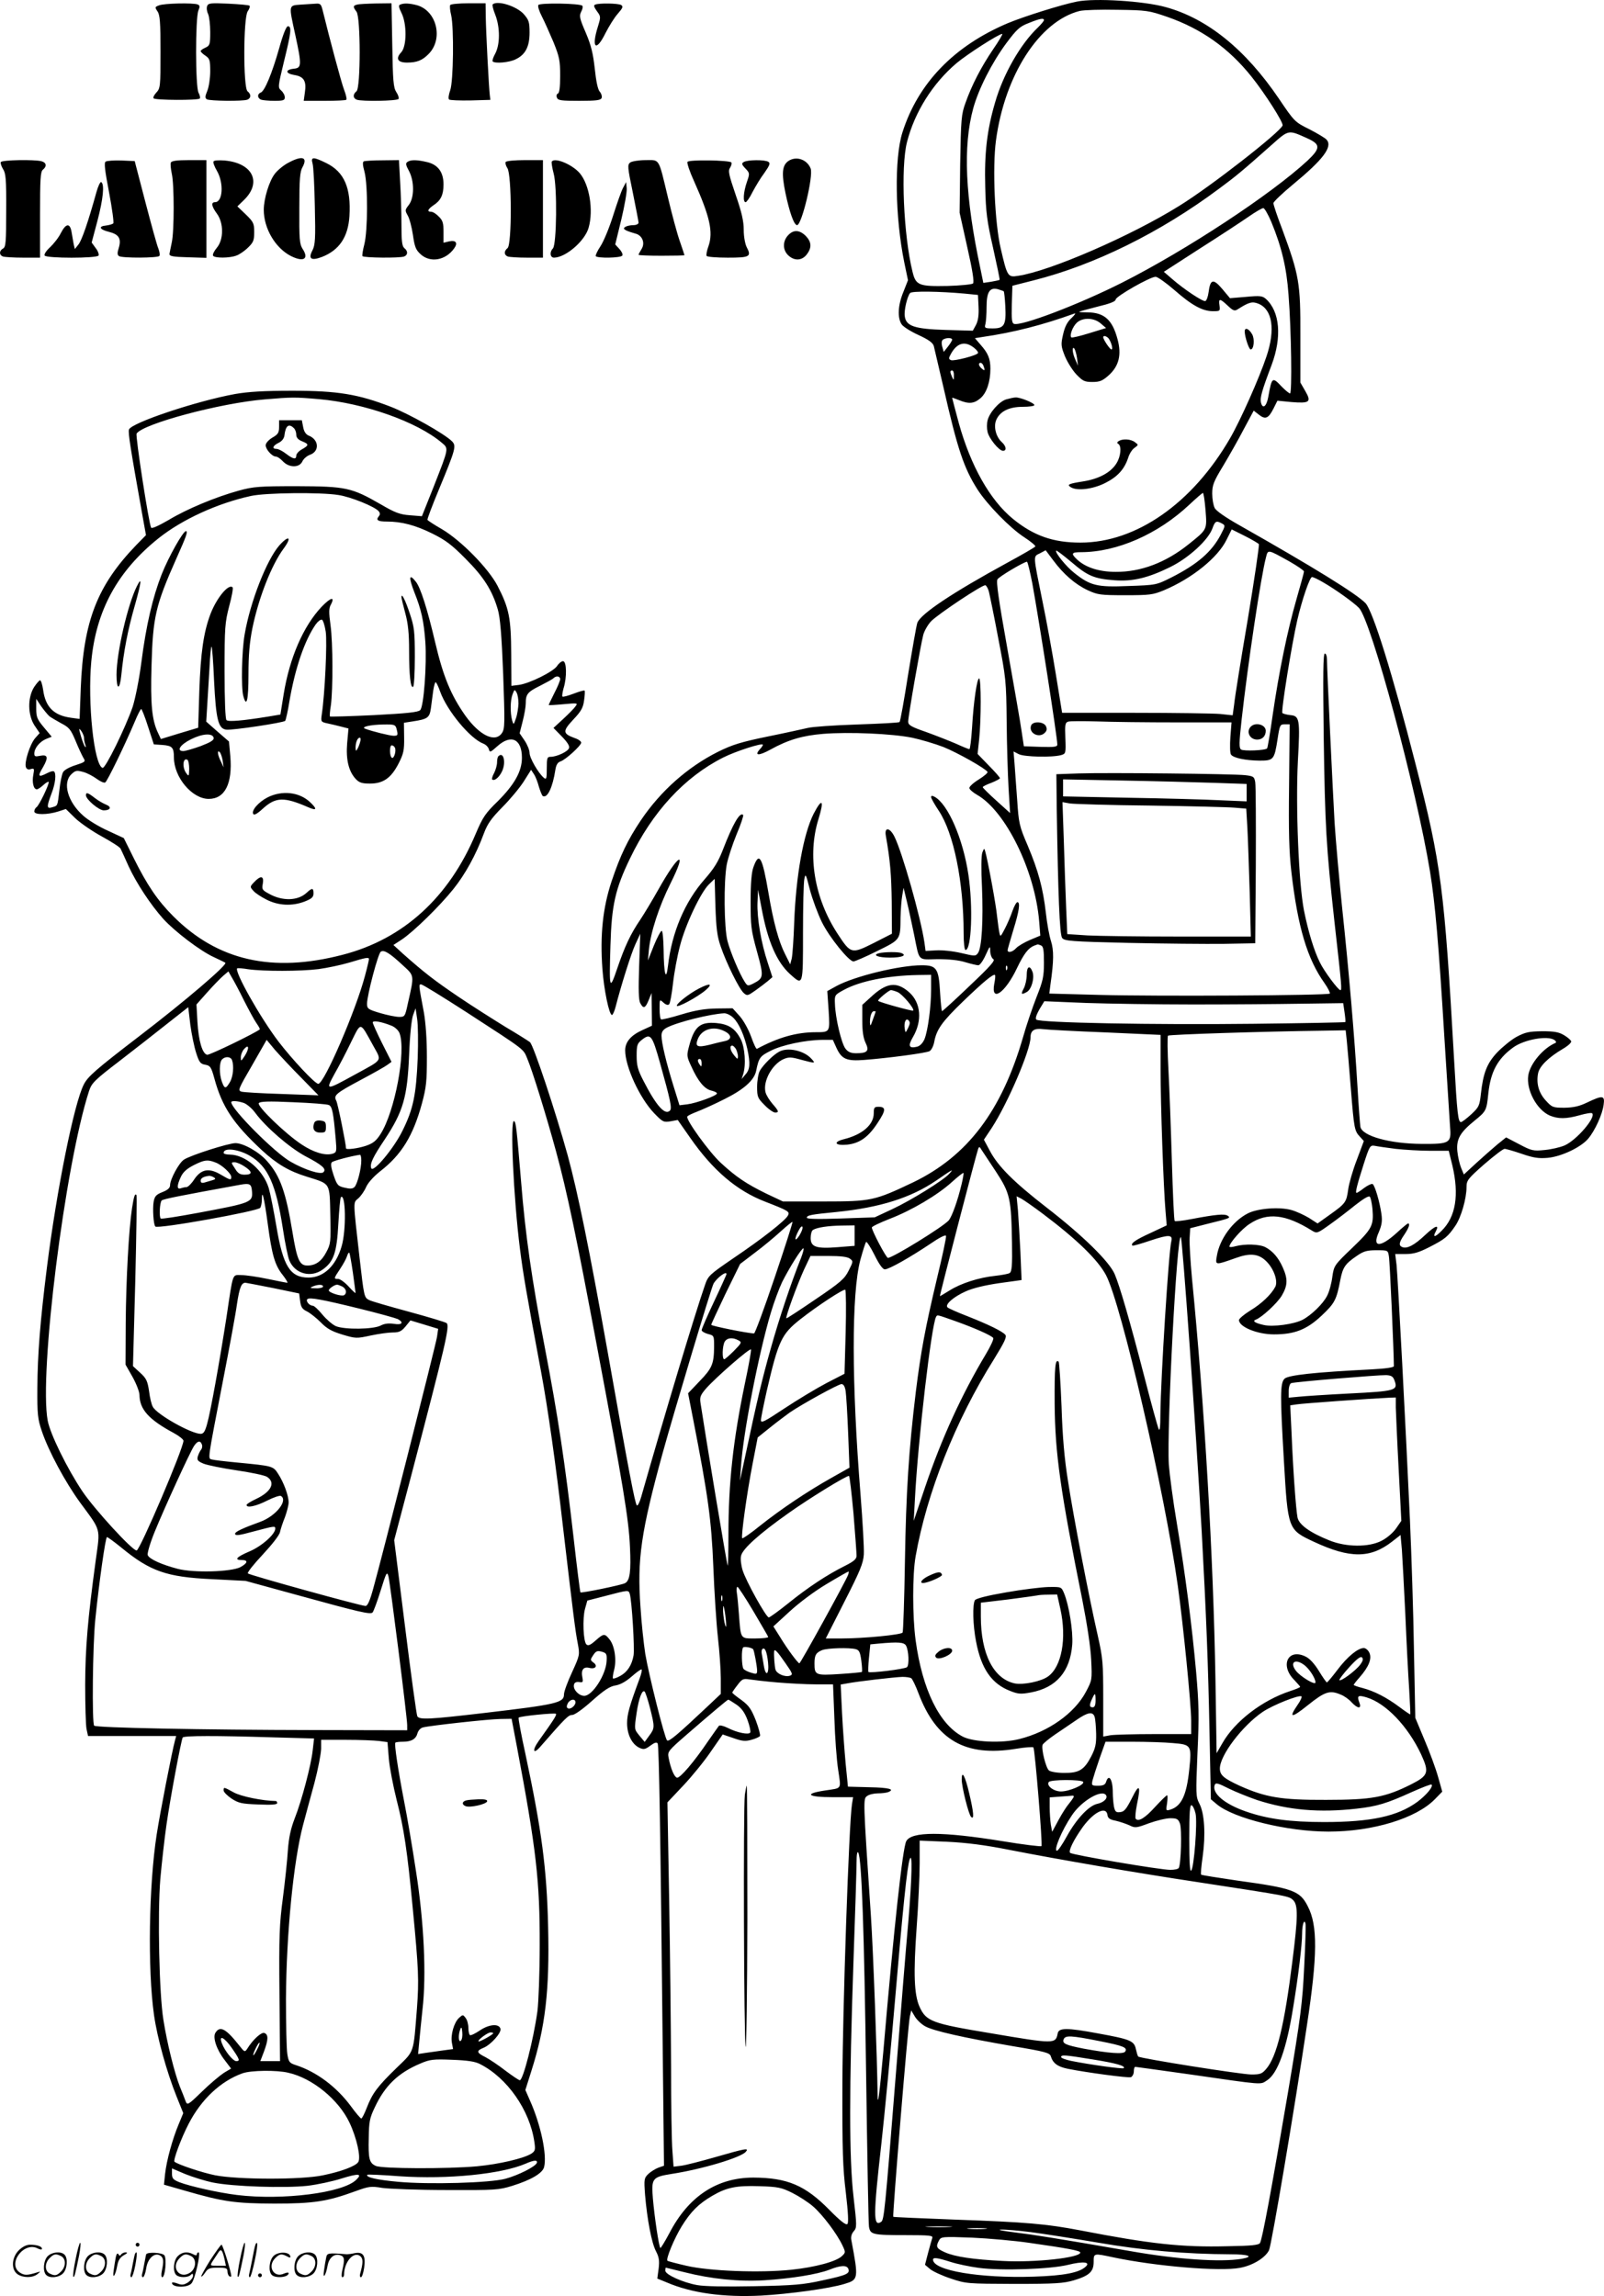 <svg version="1.0" xmlns="http://www.w3.org/2000/svg"
  viewBox="0 0 838.832 1200.555"
 preserveAspectRatio="xMidYMid meet">
<g transform="translate(-1.058,1200.722) scale(0.1,-0.1)"
fill="#000000" stroke="none">
<path d="M5643 11999 c-78 -15 -278 -78 -362 -113 -281 -119 -469 -313 -551
-571 -43 -135 -39 -443 10 -682 l19 -91 -24 -61 c-29 -70 -32 -136 -9 -170 9
-13 49 -38 89 -56 52 -24 74 -40 79 -57 3 -12 26 -111 51 -218 73 -321 106
-420 178 -533 52 -80 170 -201 244 -249 34 -22 60 -44 58 -48 -3 -5 -69 -43
-148 -86 -284 -155 -451 -266 -469 -313 -5 -14 -26 -135 -48 -269 -21 -134
-41 -246 -45 -250 -3 -4 -104 -9 -223 -13 -119 -4 -235 -12 -257 -18 -22 -5
-116 -26 -210 -45 -141 -29 -185 -43 -260 -80 -159 -80 -299 -204 -403 -358
-69 -103 -107 -182 -153 -319 -46 -138 -61 -281 -48 -459 8 -108 35 -240 50
-240 4 0 13 19 19 43 28 109 81 279 104 328 l25 54 -6 -170 c-4 -122 -3 -177
6 -193 16 -31 26 -28 44 16 l15 37 1 -86 1 -85 -50 -23 c-60 -27 -90 -62 -90
-106 0 -85 76 -250 152 -329 44 -45 48 -48 85 -42 l38 7 65 -93 c119 -171 244
-277 392 -334 123 -48 130 -52 119 -73 -15 -27 -133 -120 -284 -222 -127 -87
-133 -92 -150 -142 -53 -152 -211 -678 -333 -1106 -8 -29 -19 -50 -23 -45 -10
11 -42 178 -151 794 -98 550 -157 838 -210 1034 -65 235 -180 580 -198 594 -9
7 -66 43 -127 79 -60 37 -171 107 -245 157 -127 86 -179 126 -294 228 l-48 44
43 28 c61 40 200 176 271 265 61 76 118 179 159 290 19 51 39 79 96 137 40 40
90 100 112 134 l39 62 15 -23 c9 -13 20 -43 26 -66 7 -23 16 -45 20 -48 24
-14 52 45 66 137 4 26 12 39 27 44 26 8 108 83 108 98 0 7 -15 18 -34 24 -63
23 -64 36 -8 96 41 43 52 62 57 100 4 26 5 49 3 52 -3 3 -29 -5 -58 -16 -29
-11 -55 -18 -58 -15 -3 2 0 22 6 44 18 57 16 141 -3 141 -8 0 -22 -11 -31 -25
-20 -30 -143 -91 -199 -99 l-40 -5 -1 167 c-1 189 -11 239 -72 357 -48 91
-189 235 -290 295 -40 23 -74 45 -76 49 -2 3 25 75 60 159 88 212 92 228 68
252 -39 39 -222 142 -319 180 -171 66 -277 84 -515 84 -151 0 -230 -5 -300
-17 -203 -37 -544 -151 -555 -186 -5 -17 7 -93 66 -424 l23 -128 -51 -52
c-204 -212 -276 -397 -290 -746 l-6 -163 -44 6 c-91 12 -135 56 -147 147 -4
27 -11 49 -16 49 -4 0 -19 -17 -32 -37 -34 -56 -32 -145 3 -199 l27 -40 -24
-27 c-27 -32 -57 -126 -48 -151 4 -11 13 -15 26 -10 17 5 19 2 13 -29 -8 -40
1 -77 18 -77 6 0 21 10 34 22 13 12 25 19 28 17 6 -7 -50 -125 -64 -133 -6 -4
-11 -14 -11 -22 0 -18 68 -18 125 0 l40 13 50 -49 c28 -26 91 -69 139 -95 49
-27 93 -55 97 -63 4 -8 23 -49 42 -92 41 -89 115 -201 181 -275 61 -67 195
-169 266 -201 30 -14 57 -27 59 -29 12 -10 -206 -197 -449 -383 -231 -177
-270 -212 -291 -253 -51 -99 -142 -552 -193 -957 -35 -279 -49 -453 -50 -630
-1 -138 2 -163 23 -225 35 -105 123 -268 201 -375 111 -151 105 -128 81 -303
-42 -309 -54 -454 -55 -647 0 -107 3 -212 7 -233 l8 -37 231 0 230 0 -6 -22
c-16 -59 -78 -377 -96 -493 -41 -264 -48 -704 -14 -944 17 -120 67 -299 118
-426 l35 -87 -24 -58 c-32 -76 -63 -188 -71 -259 l-6 -57 108 -31 c204 -59
263 -67 469 -68 207 0 277 11 425 65 69 25 80 27 140 17 36 -5 187 -11 335
-11 256 -1 274 0 345 22 99 31 158 66 166 98 16 63 -17 220 -73 346 l-25 57
31 98 c74 233 96 421 88 757 -7 305 -34 504 -118 899 -23 104 -39 191 -36 193
7 8 189 26 195 20 5 -6 -11 -31 -91 -143 -36 -51 -27 -72 11 -27 130 149 145
164 165 164 13 0 56 31 104 74 63 56 92 75 121 80 26 4 55 20 86 47 26 23 49
39 52 37 3 -3 -2 -25 -11 -49 -53 -143 -65 -186 -65 -232 0 -60 26 -111 65
-129 22 -10 30 -8 56 11 23 17 33 20 39 12 7 -13 15 -488 26 -1567 l7 -641
-29 -10 c-16 -6 -40 -21 -53 -33 -22 -22 -23 -27 -17 -109 11 -129 34 -251 57
-295 16 -31 19 -49 14 -91 l-7 -52 49 -20 c130 -56 297 -79 495 -69 144 8 358
37 435 61 73 22 74 26 36 228 -4 18 1 34 12 47 17 19 17 27 -1 182 -23 200
-23 563 0 1233 9 248 16 479 16 515 0 41 4 60 9 50 18 -31 31 -416 41 -1160 6
-421 12 -779 15 -796 7 -41 18 -44 194 -44 124 0 142 -2 137 -15 -3 -9 -13
-44 -22 -78 l-16 -62 26 -22 c14 -12 63 -35 109 -50 80 -27 87 -27 332 -28
216 0 258 3 312 19 80 24 103 45 103 96 0 46 -1 46 102 24 223 -47 557 -75
663 -55 67 12 133 53 152 92 13 26 134 743 198 1174 56 368 57 524 5 624 -41
82 -78 95 -369 135 -101 15 -186 28 -189 31 -3 2 1 45 8 94 16 114 10 226 -17
277 -19 37 -19 49 -10 267 9 192 7 259 -7 420 -22 244 -56 509 -101 779 -20
117 -38 256 -42 308 -11 192 42 1209 63 1188 8 -9 79 -1003 109 -1538 24 -445
34 -694 41 -1058 l7 -343 31 -26 c88 -74 369 -143 584 -143 231 0 459 69 557
170 l38 39 -22 78 c-12 43 -44 130 -71 193 l-48 115 -7 355 c-3 195 -13 501
-21 680 -21 466 -63 1265 -70 1333 l-7 57 54 0 c42 0 69 8 124 36 82 42 97 54
136 111 30 43 59 142 59 204 0 34 8 44 92 118 51 44 99 81 107 81 8 0 49 -12
90 -26 61 -21 88 -25 135 -21 71 6 174 55 212 100 35 41 75 128 81 178 7 49
-5 50 -85 12 -43 -21 -73 -27 -120 -28 -60 0 -65 2 -97 37 -37 40 -51 89 -41
142 7 38 54 84 130 129 26 15 46 33 43 40 -2 6 -19 21 -38 32 -27 16 -52 20
-114 20 -69 -1 -87 -5 -133 -29 -29 -16 -74 -53 -101 -81 -54 -57 -74 -108
-86 -218 -7 -62 -10 -69 -51 -107 -24 -22 -48 -40 -53 -40 -15 0 -20 40 -36
325 -51 897 -67 1022 -201 1545 -122 477 -223 800 -262 843 -47 49 -268 186
-662 409 -69 39 -120 74 -127 89 -7 13 -13 47 -13 75 0 44 7 63 57 145 31 52
80 138 108 192 l52 97 27 -21 c34 -27 50 -20 76 31 l21 42 72 -7 c97 -8 107 0
74 57 l-26 45 0 244 c1 277 -6 316 -95 558 -26 67 -46 128 -46 136 0 7 47 52
104 99 156 129 206 195 175 232 -7 9 -48 33 -90 55 -77 38 -79 40 -160 160
-175 258 -374 419 -592 479 -115 32 -371 48 -464 29z m472 -80 c178 -62 321
-163 440 -312 70 -87 169 -242 163 -256 -14 -36 -376 -319 -540 -420 -250
-156 -677 -342 -843 -366 -54 -9 -57 -4 -91 143 -31 131 -44 422 -25 564 46
344 228 625 438 678 21 5 110 8 198 6 153 -2 164 -4 260 -37z m-645 -17 c0 -5
-14 -21 -31 -38 -91 -86 -182 -245 -224 -391 -43 -145 -57 -269 -52 -443 3
-133 9 -178 41 -319 20 -90 36 -165 34 -167 -2 -2 -22 -6 -44 -10 l-41 -6 -16
78 c-79 372 -91 636 -37 834 28 102 97 238 173 341 56 75 71 88 118 106 59 24
79 27 79 15z m-266 -153 c-63 -93 -111 -186 -144 -279 -22 -60 -24 -84 -28
-320 l-3 -255 40 -180 c28 -123 37 -183 30 -190 -5 -5 -65 -11 -132 -13 -150
-3 -167 3 -184 73 -47 189 -63 548 -29 680 40 156 134 306 259 412 56 47 221
153 239 153 4 0 -17 -36 -48 -81z m1641 -464 c72 -32 73 -52 3 -118 -190 -176
-632 -467 -970 -638 -226 -114 -528 -229 -565 -215 -11 4 -13 26 -11 102 l3
97 110 28 c318 80 663 250 970 479 91 67 124 95 274 228 92 82 88 81 186 37z
m-186 -438 c54 -131 80 -239 90 -380 15 -190 19 -517 8 -517 -5 0 -24 16 -43
35 -50 53 -52 52 -71 -54 -9 -49 -29 -65 -38 -29 -6 24 4 61 56 198 54 145 43
278 -30 344 -18 16 -30 18 -104 11 l-84 -7 -41 49 c-47 55 -62 51 -71 -18 -3
-24 -11 -44 -17 -46 -13 -4 -111 61 -173 115 l-44 38 189 122 c104 66 218 141
254 166 36 25 70 45 77 45 6 1 25 -32 42 -72z m-506 -357 c91 -80 147 -110
201 -110 37 0 38 1 34 30 -6 38 2 38 43 -1 29 -27 36 -30 54 -18 58 37 75 41
107 28 73 -30 89 -135 42 -275 -38 -114 -137 -336 -191 -429 -197 -340 -491
-545 -782 -545 -143 0 -245 36 -353 124 -120 98 -221 277 -283 500 -19 71 -35
131 -35 133 0 2 16 -4 36 -12 51 -21 78 -19 112 10 32 27 52 86 52 154 0 52
-12 81 -50 124 l-31 36 38 6 c166 24 317 63 483 123 8 3 1 -8 -16 -24 -23 -21
-35 -46 -44 -86 -12 -52 -11 -61 10 -114 13 -31 40 -74 60 -95 33 -34 42 -39
83 -39 40 0 53 6 86 35 53 48 68 107 46 188 -27 102 -69 140 -157 141 -26 0
-46 1 -44 3 2 2 46 14 97 27 63 15 94 27 94 37 0 16 180 119 209 119 10 0 54
-31 99 -70z m-893 -6 c2 -3 6 -38 8 -78 5 -98 -5 -116 -65 -116 -42 0 -45 2
-39 23 3 12 6 52 6 89 0 78 16 104 59 93 14 -4 28 -9 31 -11z m-205 -12 l70
-7 3 -62 c2 -43 -2 -72 -13 -94 l-17 -31 -142 4 c-164 5 -208 20 -214 73 -4
30 13 102 28 120 9 11 152 9 285 -3z m712 -156 l28 -24 -88 -27 c-48 -15 -90
-25 -94 -22 -10 11 7 56 29 77 31 28 89 27 125 -4z m41 -78 c14 -19 25 -58 15
-58 -8 0 -43 52 -43 64 0 11 17 6 28 -6z m-818 -7 c0 -4 -10 -21 -22 -36 l-22
-28 -8 28 c-5 20 -3 32 5 37 16 10 47 10 47 -1z m114 -42 c14 -11 24 -24 21
-28 -7 -13 -125 -43 -141 -37 -12 5 -13 10 -3 28 32 62 75 75 123 37z m539
-54 l5 -40 -13 30 c-16 34 -20 74 -6 60 4 -6 11 -28 14 -50z m-489 -41 c9 -24
7 -28 -9 -14 -17 14 -20 30 -6 30 5 0 12 -7 15 -16z m-155 -51 c0 -25 -1 -26
-9 -8 -12 27 -12 35 0 35 6 0 10 -12 9 -27z m-3319 -123 c236 -21 511 -118
640 -227 38 -32 39 -25 -42 -232 l-61 -153 -63 5 c-52 4 -77 13 -152 57 -153
88 -182 94 -437 95 -199 0 -228 -2 -305 -23 -123 -34 -272 -96 -368 -154 -52
-30 -87 -46 -91 -40 -12 20 -83 480 -76 492 32 51 438 160 671 179 143 12 157
12 284 1z m100 -501 c66 -10 191 -61 211 -85 8 -10 8 -18 0 -27 -16 -20 -4
-27 44 -27 76 0 148 -19 235 -62 69 -34 102 -58 175 -132 95 -95 140 -166 169
-266 12 -40 20 -133 28 -337 9 -257 9 -285 -6 -308 -35 -53 -116 -15 -191 89
-77 109 -117 207 -159 386 -41 174 -76 285 -101 316 -36 45 -38 23 -7 -57 36
-90 49 -149 57 -259 8 -115 -8 -338 -27 -356 -11 -11 -70 -17 -241 -26 -125
-6 -229 -9 -231 -7 -2 2 0 29 5 59 11 82 11 325 -2 419 -9 66 -9 88 2 107 23
44 -1 38 -49 -12 -95 -101 -167 -266 -198 -457 l-17 -106 -66 -11 c-130 -21
-206 -28 -216 -18 -6 5 -10 104 -10 256 0 230 2 253 24 339 14 51 22 96 18 99
-21 21 -84 -56 -116 -140 -36 -96 -51 -202 -58 -400 l-6 -194 -97 -29 -98 -30
-15 32 c-32 67 -40 149 -34 352 7 254 21 315 130 560 51 114 62 143 50 143
-15 0 -90 -133 -127 -226 -47 -120 -81 -265 -106 -459 -12 -93 -32 -191 -46
-235 -38 -109 -142 -322 -157 -318 -45 15 -79 341 -59 557 25 266 137 472 352
644 123 98 308 183 483 221 76 17 365 20 457 5z m4535 -79 c8 -104 10 -100
-90 -180 -119 -95 -249 -144 -380 -143 -86 0 -158 23 -202 65 -33 31 -29 38
20 38 189 0 403 94 567 248 36 34 68 61 71 62 4 0 10 -41 14 -90z m86 -70 c18
-10 18 -12 -6 -58 -47 -90 -122 -155 -258 -224 -80 -40 -80 -40 -226 -45 -164
-7 -199 2 -283 69 -41 32 -102 107 -94 116 3 2 38 -25 80 -60 84 -72 118 -87
226 -95 94 -7 174 12 290 69 96 47 199 141 221 202 14 39 20 42 50 26z m193
-108 c3 -5 -23 -182 -58 -393 -36 -211 -68 -410 -71 -443 l-8 -59 -66 7 c-36
3 -237 6 -446 6 l-380 0 -33 203 c-18 111 -49 281 -69 377 -51 252 -50 236
-14 254 l30 16 39 -52 c54 -73 115 -126 181 -157 52 -24 66 -26 196 -26 129 0
145 2 203 26 147 62 282 171 327 264 l27 54 68 -34 c38 -19 71 -39 74 -43z
m159 -90 c42 -24 77 -48 77 -53 0 -5 -18 -71 -40 -147 -47 -164 -91 -377 -124
-605 -13 -92 -26 -170 -29 -173 -10 -11 -122 -15 -136 -6 -11 8 -11 33 3 158
32 287 101 749 127 846 11 43 7 44 122 -20z m-1344 -114 c37 -204 131 -806
131 -844 0 -12 -16 -14 -87 -12 l-88 3 -12 80 c-6 44 -40 237 -74 429 -45 252
-60 353 -52 364 9 15 138 91 154 92 4 0 16 -51 28 -112z m1520 5 c65 -37 162
-107 189 -135 64 -69 300 -944 371 -1378 27 -167 45 -373 75 -865 14 -225 28
-438 30 -472 7 -83 -2 -88 -149 -87 -167 1 -310 41 -320 89 -2 11 -9 103 -15
205 -16 270 -46 616 -80 935 -16 154 -34 357 -40 450 -10 177 -40 806 -40 856
0 16 -5 29 -11 29 -9 0 -10 -110 -6 -432 7 -475 13 -576 56 -968 39 -346 40
-360 31 -360 -11 0 -85 99 -107 145 -31 62 -61 162 -83 271 -28 142 -44 545
-32 782 12 217 9 236 -39 240 -19 2 -38 7 -42 11 -8 8 49 360 78 486 24 104
65 225 77 225 6 0 32 -12 57 -27z m-1747 -49 c4 -16 27 -126 49 -244 40 -207
42 -223 44 -435 1 -121 6 -278 10 -349 l8 -130 -72 65 c-39 35 -71 67 -71 70
0 4 20 14 45 23 25 10 45 21 45 24 0 4 -26 34 -59 67 l-58 60 8 75 c11 102 11
320 0 320 -11 0 -29 -120 -37 -259 -4 -61 -10 -111 -14 -111 -4 0 -36 13 -71
29 -35 15 -106 43 -156 61 -78 27 -93 36 -93 54 0 28 65 401 79 454 6 22 25
54 41 71 39 39 270 193 284 188 5 -2 14 -17 18 -33z m-3468 -210 c8 -53 -4
-323 -21 -435 -5 -35 -3 -37 29 -44 18 -4 50 -11 72 -17 l39 -10 -7 -77 c-7
-86 8 -148 46 -188 17 -18 32 -23 73 -23 70 0 111 29 150 105 26 51 30 69 29
136 l-1 77 45 7 c79 12 89 19 96 69 3 25 9 66 12 91 4 25 9 45 13 45 3 0 14
-22 23 -48 36 -101 157 -247 226 -273 13 -5 26 -18 29 -29 5 -19 8 -17 44 15
72 65 129 39 129 -60 0 -71 -39 -140 -126 -227 -65 -63 -79 -84 -115 -169
-140 -334 -379 -552 -696 -634 -368 -96 -654 -31 -886 201 -82 82 -137 163
-207 304 l-52 105 -84 39 c-47 21 -104 56 -128 78 -81 71 -110 172 -62 217 21
20 28 21 61 12 20 -5 52 -22 71 -36 19 -14 39 -23 45 -19 11 7 101 192 154
317 15 37 31 67 34 67 3 0 20 -42 36 -93 l30 -92 45 -3 c51 -4 60 -13 60 -65
0 -104 95 -217 182 -217 85 0 125 80 113 223 l-7 77 -60 52 -59 52 5 81 c3 44
8 133 12 198 3 65 8 116 11 113 3 -3 9 -83 13 -178 10 -204 22 -251 64 -256
32 -4 297 36 308 46 3 4 14 50 22 102 30 175 80 320 138 403 11 15 25 26 32
24 6 -2 15 -30 20 -63z m1226 -248 c0 -7 -13 -40 -30 -72 -16 -32 -30 -61 -30
-63 0 -2 35 0 77 4 74 7 77 6 63 -11 -7 -11 -36 -40 -64 -66 l-51 -47 44 -45
c29 -30 42 -50 37 -61 -6 -18 -64 -45 -96 -45 -18 0 -20 -6 -20 -61 0 -53 -2
-60 -15 -49 -29 24 -75 104 -75 130 0 15 -12 44 -26 65 l-26 38 16 63 c9 35
16 76 16 93 0 48 9 60 74 92 33 17 65 34 71 40 14 14 35 11 35 -5z m-218 -128
c-1 -21 -6 -56 -13 -76 -12 -36 -13 -36 -20 -12 -11 39 -10 106 2 137 10 26
11 27 21 9 6 -10 10 -36 10 -58z m-2453 -66 c9 -7 37 -23 62 -37 41 -21 50
-32 75 -92 15 -37 34 -77 41 -89 12 -19 10 -21 -42 -38 -32 -10 -59 -25 -65
-37 -6 -11 -15 -54 -19 -95 -10 -84 -8 -79 -38 -88 -29 -9 -29 3 -3 72 21 54
26 107 12 116 -5 3 -21 -2 -36 -10 -45 -23 -50 -17 -21 31 30 52 26 69 -16 60
-24 -5 -29 -3 -29 12 0 28 28 62 61 76 l30 12 -41 49 c-35 42 -40 54 -40 98
l0 51 26 -39 c15 -21 34 -44 43 -52z m5898 -32 l284 0 -6 -77 c-3 -43 -2 -84
3 -91 12 -18 75 -31 149 -32 74 0 78 4 95 114 11 72 13 76 37 76 l26 0 -3
-317 c-3 -245 0 -349 12 -455 33 -287 83 -455 173 -581 19 -27 31 -52 28 -55
-10 -10 -905 -15 -1204 -7 l-263 7 6 47 c18 125 18 179 3 227 -9 27 -21 93
-27 148 -15 129 -39 219 -95 352 -44 102 -47 117 -55 239 -5 72 -12 158 -14
192 l-5 61 27 -14 c29 -15 176 -18 222 -5 24 7 25 9 22 88 -3 72 -1 82 15 87
10 3 78 3 152 1 74 -3 262 -5 418 -5z m-4083 -32 c9 -35 8 -38 -15 -38 -19 0
-113 23 -149 37 -24 9 27 21 96 22 56 1 62 -1 68 -21z m-1634 -49 c0 -10 3
-26 7 -36 3 -10 3 -15 -1 -11 -4 3 -14 28 -22 55 -12 43 -12 46 1 29 8 -11 15
-28 15 -37z m4330 1 c47 -10 121 -32 165 -49 74 -30 218 -111 230 -130 2 -5
-18 -22 -45 -39 -28 -17 -50 -37 -50 -45 0 -7 18 -23 39 -35 150 -84 304 -397
326 -662 l6 -75 -55 -23 c-30 -13 -62 -32 -72 -43 -18 -20 -44 -26 -44 -10 0
5 14 52 30 106 31 100 37 145 21 145 -5 0 -17 -21 -26 -47 -9 -27 -27 -68 -40
-93 -22 -42 -23 -43 -28 -20 -3 14 -8 52 -12 85 -5 59 -50 300 -62 340 -5 18
-6 18 -15 -5 -6 -15 -7 -90 -2 -182 7 -174 -1 -317 -21 -344 -12 -17 -16 -17
-88 0 -42 10 -100 16 -130 14 l-56 -3 -6 44 c-20 134 -116 472 -157 554 -24
48 -53 51 -45 5 23 -130 29 -203 31 -348 l1 -165 -96 -49 c-116 -58 -119 -57
-189 50 -121 186 -158 409 -99 599 31 100 19 113 -26 26 -53 -106 -92 -323
-101 -566 -3 -88 -9 -173 -13 -190 l-8 -30 -26 52 c-34 66 -62 169 -87 318
-33 193 -49 222 -79 139 -10 -26 -15 -84 -15 -179 0 -129 2 -150 33 -262 37
-134 36 -140 -20 -169 -27 -13 -29 -13 -43 8 -27 41 -76 157 -91 215 -18 69
-20 310 -4 399 6 32 29 103 51 157 23 54 38 100 35 103 -17 17 -53 -45 -106
-182 -24 -62 -46 -98 -96 -155 -103 -117 -171 -277 -191 -451 -10 -87 -22 -44
-23 85 -1 53 -5 97 -10 97 -5 0 -24 -35 -41 -77 l-31 -78 5 56 c9 92 53 227
113 347 91 182 43 158 -64 -33 -31 -55 -73 -125 -93 -155 -53 -78 -82 -141
-121 -255 -41 -121 -43 -112 -36 120 6 208 25 294 102 453 117 244 285 426
487 528 65 33 208 79 208 67 0 -4 -7 -15 -17 -25 -29 -33 -3 -33 57 0 92 51
167 73 275 82 136 11 361 1 465 -20z m-3652 -1 c2 -12 -16 -23 -68 -43 -39
-14 -80 -26 -91 -26 -38 0 -16 34 41 62 60 30 113 33 118 7z m766 -21 c-3 -13
-10 -30 -15 -38 -7 -12 -8 -10 -9 7 0 28 10 53 22 53 5 0 6 -10 2 -22z m181
-29 c10 -15 -4 -61 -15 -54 -13 8 -13 65 -1 65 6 0 13 -5 16 -11z m-900 -69
l5 -35 -14 30 c-18 35 -21 64 -6 49 5 -5 12 -25 15 -44z m-175 -43 c-1 -39 -2
-41 -15 -23 -23 30 -18 85 6 70 5 -3 9 -24 9 -47z m3309 -802 c39 -79 141
-205 165 -205 7 0 63 24 123 54 124 61 122 58 123 176 1 41 5 93 9 115 l7 40
18 -75 c10 -41 26 -118 37 -170 29 -143 17 -130 122 -128 60 0 111 -5 146 -16
30 -9 61 -16 68 -16 8 0 25 24 38 53 23 50 24 51 24 20 1 -18 8 -36 16 -41 12
-6 -14 -36 -124 -140 -76 -73 -141 -132 -144 -132 -2 0 -7 43 -10 96 -7 128
-18 144 -96 144 -116 0 -350 -57 -445 -108 l-49 -27 7 -101 c7 -114 8 -114
-67 -114 -101 0 -196 -27 -308 -87 -4 -2 -17 26 -30 63 -14 38 -39 84 -60 108
l-37 41 -83 -1 c-62 -1 -111 -9 -184 -31 -55 -17 -103 -28 -107 -26 -5 2 -8
27 -8 55 0 51 0 51 20 33 13 -12 24 -15 30 -9 5 5 14 54 20 108 6 55 22 142
36 195 27 109 109 283 153 325 l29 28 4 -144 c4 -114 9 -156 27 -208 29 -86
97 -224 121 -245 18 -16 21 -15 62 14 24 17 53 39 66 50 l22 19 -24 74 c-35
104 -57 235 -54 315 l3 68 19 -100 c32 -171 79 -278 148 -341 69 -62 68 -65
68 215 0 137 3 264 7 282 6 31 8 27 29 -56 13 -49 41 -125 63 -170z m1145
-121 c13 -5 16 -23 16 -90 0 -74 -5 -95 -39 -181 -21 -54 -53 -147 -70 -208
-112 -387 -291 -623 -575 -760 -202 -96 -219 -100 -466 -100 l-215 0 -87 41
c-104 51 -158 87 -238 161 -60 55 -185 228 -175 242 2 5 26 16 52 26 26 10 91
39 144 66 100 50 154 98 164 147 14 69 20 77 76 105 61 31 182 56 269 57 l56
0 19 -42 c27 -59 53 -70 145 -63 128 10 324 36 342 46 9 5 20 26 24 47 12 66
40 106 152 214 106 102 158 145 166 137 3 -2 1 -23 -4 -47 -18 -99 58 -46 119
83 37 77 60 106 91 118 8 3 16 6 17 6 1 1 8 -2 17 -5z m-3339 -102 c64 -59 63
-49 28 -204 -14 -66 -16 -68 -45 -68 -17 0 -62 9 -99 20 -64 19 -69 23 -69 49
0 44 58 264 72 272 17 11 46 -7 113 -69z m-175 30 c0 -5 -9 -44 -21 -88 -47
-179 -213 -564 -244 -564 -17 0 -135 126 -208 221 -96 126 -232 368 -216 383
2 2 29 0 59 -5 79 -11 272 -11 367 1 44 6 116 21 160 34 89 27 103 29 103 18z
m3337 -54 c-3 -8 -6 -5 -6 6 -1 11 2 17 5 13 3 -3 4 -12 1 -19z m-3991 -161
c26 -51 55 -105 66 -120 11 -16 19 -30 17 -32 -20 -18 -263 -136 -275 -133
-25 5 -45 71 -51 173 l-5 90 56 63 c31 35 69 74 84 87 l27 23 17 -30 c10 -16
39 -70 64 -121z m3594 59 c0 -92 -17 -220 -35 -263 -9 -20 -23 -35 -39 -39
-42 -10 -48 4 -22 49 51 86 43 181 -19 236 -66 58 -119 51 -202 -27 l-43 -39
0 -81 c0 -56 5 -92 17 -117 21 -43 10 -55 -49 -55 -27 0 -42 6 -56 24 -21 27
-53 161 -55 234 -2 46 -2 47 48 74 83 45 226 74 383 77 l72 1 0 -74z m-2429
-122 c313 -203 295 -190 317 -242 26 -61 99 -296 151 -487 57 -210 106 -443
216 -1031 133 -706 164 -892 170 -1035 6 -128 0 -177 -26 -190 -19 -10 -228
-53 -233 -48 -2 2 -18 128 -35 279 -46 402 -83 646 -151 1000 -69 359 -102
592 -124 865 -24 287 -27 314 -37 320 -22 14 -3 -404 31 -670 17 -133 33 -226
111 -645 34 -182 77 -484 113 -800 55 -468 65 -550 78 -616 11 -60 11 -61 -30
-151 -23 -49 -42 -101 -42 -115 0 -44 -35 -53 -420 -98 -283 -33 -335 -36
-347 -17 -4 6 -33 217 -64 467 l-57 454 90 341 c179 683 202 780 184 794 -6 5
-96 32 -199 60 -103 28 -197 55 -207 61 -25 13 -26 18 -49 220 -35 307 -34
287 -7 311 13 11 32 38 41 59 10 23 40 56 74 83 111 86 172 185 218 354 23 85
26 117 26 243 0 92 -6 178 -16 235 -28 148 -27 145 -14 145 7 0 114 -66 238
-146z m2253 106 c24 -9 91 -88 82 -97 -4 -4 -176 43 -183 51 -5 5 56 56 67 56
5 0 20 -4 34 -10z m1546 -65 c190 0 444 2 565 4 l220 3 7 -48 c4 -27 6 -50 4
-51 -2 -2 -218 -6 -482 -9 -516 -6 -1117 5 -1134 22 -6 6 0 24 16 53 l26 43
217 -9 c119 -4 371 -8 561 -8z m-5213 -255 c15 -47 22 -56 47 -60 26 -5 31
-11 48 -73 40 -147 98 -234 248 -374 78 -72 142 -110 237 -139 124 -39 117
-28 121 -201 3 -140 2 -150 -21 -193 -25 -48 -56 -70 -99 -70 -41 0 -54 29
-78 175 -34 207 -64 294 -132 370 -41 48 -124 95 -166 95 -36 0 -234 -63 -269
-86 -26 -16 -73 -103 -73 -134 0 -14 -12 -25 -40 -36 -33 -13 -41 -22 -46 -51
-6 -34 -1 -120 9 -129 13 -14 537 80 549 98 4 7 8 26 8 42 0 62 12 12 31 -127
22 -164 37 -216 80 -269 16 -21 26 -38 22 -38 -4 0 -51 9 -103 20 -52 11 -114
20 -137 20 -49 0 -42 20 -78 -220 -35 -226 -83 -494 -101 -557 -11 -41 -19
-53 -34 -53 -49 0 -229 101 -250 141 -7 11 -16 49 -20 83 -8 52 -14 66 -46 95
l-38 35 12 445 c6 245 9 448 6 450 -8 9 -13 -6 -23 -69 -17 -112 -31 -370 -33
-599 l-1 -219 37 -65 c20 -36 36 -78 36 -94 1 -75 48 -128 178 -198 28 -15 52
-34 52 -41 0 -40 -228 -574 -245 -574 -23 0 -220 215 -284 310 -79 118 -168
299 -181 369 -46 246 90 1333 216 1723 14 42 27 56 159 157 79 61 193 150 252
197 l108 85 11 -93 c7 -51 21 -118 31 -148z m1158 -26 c-8 -191 -23 -266 -80
-380 -45 -92 -154 -222 -163 -195 -8 23 8 57 71 151 96 145 118 221 127 440 4
106 13 189 21 210 l13 35 8 -55 c5 -30 6 -123 3 -206z m2395 244 c0 -2 -7 -21
-15 -43 -12 -35 -14 -36 -15 -13 0 32 9 58 21 58 5 0 9 -1 9 -2z m-744 -33
c30 -30 57 -92 73 -163 16 -76 14 -107 -10 -133 l-20 -24 8 25 c16 49 9 143
-13 184 -29 56 -63 78 -128 84 -85 7 -115 -19 -142 -122 -13 -48 -12 -54 12
-105 35 -78 69 -118 104 -126 16 -4 30 -10 30 -15 0 -12 -107 -51 -155 -57
l-41 -5 -32 103 c-38 123 -62 223 -62 261 0 20 8 31 28 42 56 29 225 71 300
75 13 0 34 -10 48 -24z m914 -52 c-14 -28 -14 -28 -18 -5 -5 34 6 58 20 44 9
-9 8 -18 -2 -39z m-2702 11 c18 -7 36 -24 42 -39 35 -93 -24 -409 -99 -527
-23 -36 -39 -49 -77 -62 -42 -14 -104 -22 -104 -13 0 23 -43 235 -51 249 -15
28 -2 39 129 109 64 34 126 69 138 78 l22 16 -49 97 c-27 54 -49 103 -49 109
0 12 46 4 98 -17z m-97 -102 c47 -86 56 -71 -95 -154 -153 -84 -154 -84 -106
4 23 40 62 115 87 167 53 107 45 108 114 -17z m1839 73 c38 -19 38 -43 3 -51
-16 -3 -53 -12 -83 -20 -62 -15 -75 -9 -61 28 20 54 83 73 141 43z m1993 -6
l287 -13 0 -180 c0 -187 15 -616 26 -744 l6 -72 -85 -40 c-79 -36 -106 -55
-94 -66 2 -2 45 10 95 27 96 32 117 31 108 -5 -14 -57 -55 -714 -57 -901 0
-68 -3 -94 -9 -80 -5 11 -39 133 -74 270 -79 305 -129 476 -156 540 -29 67
-167 202 -357 349 -170 132 -254 215 -297 298 l-30 56 42 63 c84 130 202 406
202 473 0 35 20 48 66 42 22 -3 170 -11 327 -17z m1261 -46 c3 -32 13 -143 21
-248 17 -212 19 -221 48 -252 l20 -22 -37 -99 c-21 -54 -41 -124 -45 -155 -9
-66 -14 -73 -97 -132 l-63 -45 -45 29 c-25 15 -66 34 -91 41 -63 18 -179 9
-230 -18 -79 -41 -147 -135 -161 -223 -8 -48 -9 -48 101 -9 72 26 117 22 156
-16 41 -39 64 -105 49 -135 -21 -40 -72 -89 -132 -125 -32 -20 -58 -42 -58
-49 0 -36 96 -75 183 -75 108 0 171 25 248 97 70 66 79 83 99 188 13 66 25 84
87 126 35 24 52 29 102 29 60 0 60 0 65 -32 5 -25 26 -505 26 -574 0 -7 -42
-13 -117 -17 -298 -15 -436 -30 -455 -49 -23 -23 -23 -89 -3 -430 21 -360 21
-359 158 -423 187 -87 294 -87 407 1 l45 35 7 -78 c3 -43 11 -195 18 -338 6
-143 15 -318 20 -390 4 -71 7 -131 6 -132 -1 -1 -27 16 -56 38 -68 51 -133 84
-194 100 -25 6 -46 14 -46 16 0 3 14 21 31 40 48 55 65 97 51 128 -6 14 -20
25 -29 25 -31 0 -86 -45 -138 -114 -27 -36 -52 -65 -55 -66 -3 0 -22 27 -42
60 -24 39 -49 66 -71 76 -92 44 -134 -48 -57 -124 16 -17 30 -33 30 -35 0 -3
-24 -13 -52 -22 -146 -48 -290 -158 -355 -273 l-30 -52 -6 382 c-11 649 -57
1432 -123 2103 -8 88 -14 183 -12 210 l3 50 90 23 c122 30 123 31 105 43 -16
10 -62 6 -188 -18 -45 -9 -85 -13 -88 -10 -4 3 -10 145 -15 314 -5 169 -13
385 -18 478 -5 94 -6 173 -2 177 5 6 496 22 813 26 l116 2 6 -57z m-3592 -113
c55 -197 64 -238 52 -250 -26 -26 -72 26 -139 157 -29 56 -35 79 -35 130 0 55
3 64 27 83 46 36 54 26 95 -120z m4678 119 c8 -6 11 -12 5 -15 -65 -28 -132
-108 -142 -169 -12 -77 45 -182 113 -211 44 -18 85 -18 156 2 32 9 61 14 65
10 21 -21 -81 -140 -144 -168 -23 -10 -71 -21 -105 -24 -58 -6 -68 -4 -132 30
l-69 36 -46 -37 c-25 -21 -75 -65 -110 -97 l-65 -60 -14 34 c-8 19 -17 58 -20
87 -6 65 14 99 93 163 58 47 60 52 69 140 12 114 49 182 131 241 57 41 180 63
215 38z m-6555 -196 l91 -93 -190 7 c-105 3 -201 9 -212 12 -21 6 -17 14 55
138 l76 133 44 -53 c25 -28 86 -94 136 -144z m-294 114 c-20 -30 -21 -31 -21
-8 0 14 8 33 17 43 26 29 28 3 4 -35z m2569 34 c5 -11 10 -28 10 -38 -1 -16
-3 -15 -20 6 -21 25 -26 51 -10 51 5 0 14 -9 20 -19z m-2636 -57 c11 -30 6
-86 -11 -115 -22 -37 -28 -36 -42 2 -15 42 -14 102 1 117 17 17 45 15 52 -4z
m2456 -16 c0 -19 -2 -20 -10 -8 -13 19 -13 30 0 30 6 0 10 -10 10 -22z m-2394
-208 c16 -6 43 -29 59 -51 56 -76 179 -182 262 -227 90 -47 112 -67 95 -84
-14 -14 -97 12 -172 55 -83 47 -310 275 -310 311 0 9 34 7 66 -4z m445 -11
c17 -8 23 -39 35 -175 6 -68 5 -72 -15 -79 -39 -12 -100 6 -163 48 -85 56
-234 200 -224 216 6 9 48 11 179 5 95 -4 179 -10 188 -15z m5579 -229 c46 -5
128 -10 181 -10 l96 0 19 -77 c36 -154 18 -268 -56 -341 -34 -35 -49 -37 -31
-4 21 39 -3 31 -55 -18 -56 -53 -94 -73 -119 -64 -21 8 -19 24 10 66 24 36 31
58 19 58 -3 0 -30 -22 -59 -49 -87 -79 -130 -77 -94 3 16 38 19 59 14 95 -9
64 -34 149 -46 157 -5 3 -25 -6 -44 -20 -18 -14 -36 -26 -40 -26 -8 0 2 40 38
153 30 93 33 97 57 93 14 -3 63 -10 110 -16z m-2091 -119 c74 -113 80 -140 84
-374 2 -115 -1 -149 -12 -156 -7 -5 -42 -11 -77 -15 -85 -9 -178 -39 -237 -76
-26 -16 -49 -30 -51 -30 -3 0 191 747 200 770 5 13 8 12 17 -4 7 -10 41 -62
76 -115z m-3902 83 c95 -55 137 -149 173 -382 11 -73 26 -147 34 -166 29 -69
112 -92 174 -47 58 41 74 89 82 239 4 73 10 135 13 139 26 25 29 -174 4 -257
-30 -103 -95 -163 -173 -163 -96 0 -133 59 -168 268 -14 83 -32 173 -40 200
-29 94 -122 174 -203 175 -18 0 -33 4 -33 9 0 29 77 20 137 -15z m583 -25 c0
-43 -20 -121 -35 -138 -10 -10 -23 -11 -52 -4 -35 8 -40 13 -58 66 -13 38 -16
60 -9 67 8 8 103 33 147 39 4 1 7 -13 7 -30z m-763 -10 c34 -12 83 -58 83 -76
0 -18 -5 -17 -56 13 -61 36 -102 28 -138 -26 -14 -22 -33 -40 -40 -40 -8 0
-21 -3 -30 -6 -21 -8 -21 15 1 61 12 25 32 42 67 60 56 28 72 30 113 14z m154
-22 c41 -27 40 -42 -1 -42 -24 0 -36 7 -51 33 -21 31 -21 32 -1 32 10 0 34
-10 53 -23z m3684 -37 c-30 -34 -201 -140 -298 -185 l-92 -43 -177 -6 c-118
-4 -178 -3 -178 4 0 13 22 17 155 30 227 23 389 74 521 164 89 61 94 64 69 36z
m65 -52 c-21 -89 -51 -172 -68 -192 -30 -34 -293 -196 -318 -196 -9 0 -84 142
-84 159 0 5 42 25 93 45 117 45 251 125 325 192 32 29 59 50 61 48 2 -1 -2
-27 -9 -56z m-3911 33 c11 -7 9 -10 -8 -15 -11 -3 -30 -9 -41 -12 -14 -4 -20
-1 -20 10 0 13 16 22 45 25 6 0 16 -3 24 -8z m199 -69 c6 -62 0 -64 -284 -117
-103 -19 -190 -33 -193 -29 -9 8 -5 84 5 94 8 8 96 25 414 83 46 8 55 3 58
-31z m5860 -96 c7 -87 -1 -103 -105 -203 -96 -92 -96 -93 -105 -153 -4 -33
-16 -77 -27 -98 -21 -42 -83 -102 -129 -126 -45 -23 -154 -38 -202 -27 -46 10
-62 21 -42 28 32 12 113 87 136 126 31 53 32 87 5 147 -23 52 -53 86 -91 106
-31 16 -108 18 -156 5 -17 -5 -32 -6 -32 -2 0 19 65 93 106 119 92 61 187 51
325 -35 26 -16 28 -16 92 30 37 26 97 72 134 102 42 33 71 51 77 45 5 -5 11
-34 14 -64z m-1723 -26 c177 -133 288 -241 330 -321 80 -153 307 -1136 375
-1623 29 -209 70 -622 70 -706 l0 -70 -192 0 c-106 0 -210 -3 -230 -6 l-38 -7
0 201 c0 185 -2 209 -29 329 -46 202 -127 621 -155 805 -19 117 -29 234 -34
392 -5 124 -12 229 -15 233 -18 17 -22 -25 -21 -220 2 -260 30 -456 145 -1027
25 -127 43 -246 46 -311 5 -106 5 -107 -28 -169 -59 -111 -195 -208 -348 -246
-90 -23 -241 -16 -296 13 -122 64 -211 246 -246 503 -17 125 -17 346 0 440 58
330 208 709 409 1029 56 91 69 118 60 129 -16 18 -84 52 -198 97 -52 20 -99
41 -104 46 -16 14 30 55 95 84 38 17 100 32 176 43 l116 16 -6 145 c-4 81 -10
179 -13 220 l-7 73 24 -12 c13 -7 65 -43 114 -80z m-1404 -335 c-54 -160 -102
-290 -107 -290 -30 0 -224 39 -224 45 0 4 34 77 75 163 l76 155 76 58 c42 31
103 82 136 112 32 29 60 52 62 50 2 -2 -40 -134 -94 -293z m130 222 c-25 -38
-28 -19 -4 26 9 18 18 26 20 19 3 -7 -5 -27 -16 -45z m289 -1 l0 -53 -88 -7
c-113 -9 -142 1 -142 48 0 19 5 38 12 42 20 13 79 22 151 23 l67 1 0 -54z
m431 -222 c-62 -261 -85 -385 -111 -594 -37 -306 -51 -523 -57 -887 -3 -199
-9 -366 -12 -372 -7 -12 -205 -31 -319 -31 l-83 0 97 191 c82 161 99 201 102
248 2 31 -6 171 -17 311 -47 584 -48 1054 -1 1230 13 47 26 89 30 93 3 4 23
-26 44 -68 24 -49 43 -75 54 -75 22 0 134 64 237 133 48 33 81 50 83 42 2 -7
-19 -106 -47 -221z m-712 104 c-50 -125 -114 -315 -158 -473 -44 -156 -69
-259 -136 -575 l-25 -115 6 78 c11 171 92 587 156 801 16 54 43 126 59 160 38
75 101 176 111 176 4 0 -2 -24 -13 -52z m-2343 -75 c7 -54 14 -101 14 -106 0
-4 -16 11 -36 33 -20 22 -45 40 -55 40 -24 0 -24 1 10 52 16 24 32 53 36 66 4
13 9 21 12 19 3 -3 11 -50 19 -104z m2599 73 c18 -13 18 -15 -6 -62 -21 -43
-41 -61 -174 -151 -82 -56 -151 -101 -152 -99 -6 5 57 177 92 254 l34 72 93 0
c64 0 100 -4 113 -14z m-645 -81 c0 -2 -29 -67 -65 -143 -36 -76 -65 -143 -65
-150 0 -6 15 -15 33 -20 32 -8 32 -9 32 -68 -1 -88 -10 -111 -76 -179 l-60
-63 25 -128 c80 -410 97 -533 107 -779 5 -132 16 -298 24 -370 8 -71 15 -167
15 -213 l0 -82 -72 -68 c-155 -146 -200 -184 -209 -175 -13 13 -96 345 -114
453 -8 52 -20 162 -25 245 -18 249 3 392 115 801 62 224 254 864 267 889 17
30 68 69 68 50z m-2370 -73 l135 -28 5 -39 c4 -32 11 -43 36 -55 16 -8 49 -34
72 -57 32 -33 57 -47 113 -64 70 -21 74 -21 148 -5 42 9 94 16 116 16 33 0 45
6 66 31 l26 32 73 -22 72 -22 -6 -42 c-7 -44 -289 -1157 -333 -1314 -18 -66
-30 -93 -41 -93 -24 0 -606 161 -615 170 -5 4 30 48 77 98 50 54 88 102 91
119 3 15 15 51 26 78 10 28 19 62 19 76 0 36 -26 106 -55 150 -26 41 -29 41
-215 59 -63 6 -123 13 -132 16 -21 6 -23 -11 57 404 35 179 69 363 75 410 13
85 23 110 44 110 6 -1 72 -13 146 -28z m260 8 c0 -5 -17 -10 -37 -9 -31 0 -34
2 -18 9 28 12 55 12 55 0z m101 0 c21 -12 25 -35 9 -45 -13 -8 -80 13 -80 25
0 9 29 29 43 30 5 0 17 -5 28 -10z m2632 -240 l-6 -216 -95 -49 c-53 -28 -151
-87 -219 -132 -104 -69 -123 -79 -123 -62 0 12 14 80 30 152 61 263 77 298
176 376 93 73 228 161 235 154 4 -5 5 -105 2 -223z m-2540 124 c98 -24 187
-49 198 -54 33 -18 22 -32 -20 -25 -27 4 -49 2 -70 -9 -38 -20 -188 -22 -234
-3 -18 8 -49 35 -70 60 -21 26 -44 47 -51 47 -18 0 -38 25 -28 34 10 11 76 -1
275 -50z m3109 -63 c107 -38 194 -77 203 -90 3 -6 -14 -43 -38 -83 -127 -212
-232 -441 -319 -698 l-59 -175 6 110 c16 312 87 917 111 957 7 11 2 12 96 -21z
m-1130 -102 c19 -10 18 -13 -23 -55 -24 -24 -47 -44 -51 -44 -12 0 -10 68 2
91 12 21 41 25 72 8z m34 -226 c-62 -299 -86 -520 -86 -792 0 -90 -2 -162 -4
-160 -4 3 -115 672 -142 850 -5 31 0 42 28 75 52 59 232 216 236 205 2 -5 -12
-85 -32 -178z m3398 14 c18 -50 3 -54 -234 -66 -118 -6 -239 -14 -267 -17
l-53 -5 0 36 c0 19 6 38 13 40 19 7 458 43 497 42 28 -2 36 -7 44 -30z m-2871
-54 c3 -21 9 -119 13 -219 l7 -181 -94 -53 c-128 -72 -266 -165 -373 -250 -48
-39 -91 -69 -94 -66 -7 8 24 234 55 393 l26 134 66 53 c36 29 82 63 101 77 64
44 255 149 271 149 11 0 18 -12 22 -37z m2877 -85 c1 -29 7 -174 15 -323 l14
-270 -27 -39 c-16 -23 -47 -50 -76 -65 -67 -35 -186 -34 -274 2 -100 40 -159
82 -166 120 -8 40 -23 243 -31 439 l-7 147 34 5 c29 5 395 31 486 35 l32 1 0
-52z m-6244 -193 c4 -8 2 -21 -4 -28 -5 -6 -13 -22 -17 -35 -5 -19 -1 -25 30
-38 20 -8 98 -24 173 -35 75 -11 147 -26 159 -34 46 -30 22 -78 -56 -115 -28
-13 -51 -27 -51 -32 0 -17 49 -7 108 23 34 17 66 28 72 24 38 -24 -27 -105
-108 -135 -89 -32 -132 -52 -132 -62 0 -12 18 -10 95 11 113 30 115 30 115 15
0 -29 -71 -92 -135 -119 -68 -29 -82 -45 -40 -45 35 0 31 -16 -7 -37 -48 -25
-243 -31 -328 -9 -84 22 -149 51 -157 72 -3 9 12 62 37 123 52 127 183 413
205 447 18 27 33 31 41 9z m3408 -362 c9 -109 16 -208 16 -220 0 -18 -14 -30
-62 -54 -92 -46 -191 -111 -295 -195 -51 -41 -97 -74 -102 -74 -14 0 -120 191
-137 247 -8 26 -12 60 -8 75 7 36 96 116 249 224 107 76 299 194 315 194 4 0
14 -89 24 -197z m-3830 -177 c152 -125 237 -155 476 -166 l175 -9 270 -74
c327 -90 383 -103 394 -91 5 5 24 56 42 114 30 96 33 102 41 75 9 -35 98 -738
98 -778 l0 -27 -477 1 c-603 1 -1149 12 -1160 23 -12 12 -8 422 6 556 19 187
53 430 61 430 4 0 37 -24 74 -54z m3802 -143 c-13 -35 -249 -463 -255 -463 -8
1 -62 73 -102 139 l-34 54 85 78 c50 46 130 106 194 144 60 36 111 65 114 65
2 0 1 -8 -2 -17z m-496 -190 c41 -70 77 -131 78 -135 2 -4 -28 -8 -66 -8 -81
0 -77 -6 -87 125 -3 44 -8 95 -11 113 -3 17 -1 32 3 32 4 0 42 -58 83 -127z
m-646 90 c11 -36 26 -286 20 -321 -9 -52 -33 -88 -70 -108 -18 -10 -35 -16
-38 -13 -2 2 0 22 6 44 14 52 3 126 -23 159 -26 33 -31 33 -74 -5 -27 -24 -39
-29 -48 -20 -16 16 -21 135 -7 186 l12 43 97 25 c119 31 118 31 125 10z m483
-35 c-3 -7 -5 -2 -5 12 0 14 2 19 5 13 2 -7 2 -19 0 -25z m21 -128 c0 -16 -3
-10 -9 15 -4 22 -8 54 -7 70 0 22 3 19 9 -15 4 -25 7 -56 7 -70z m941 -108
c14 -26 17 -100 5 -112 -10 -10 -195 -33 -202 -25 -2 2 -1 35 3 74 l7 70 41 4
c108 10 136 7 146 -11z m-800 -18 c5 -5 20 -85 21 -111 0 -20 -3 -21 -32 -12
-17 5 -35 14 -40 21 -9 16 -11 102 -1 111 6 6 42 0 52 -9z m78 -68 c7 -64 -12
-80 -22 -18 -3 20 -8 46 -10 58 -3 12 -2 24 2 28 13 13 24 -12 30 -68z m459
68 c18 -5 23 -16 29 -61 4 -30 5 -56 3 -58 -2 -2 -54 -7 -117 -11 -126 -8
-131 -6 -131 56 0 43 8 56 40 69 27 11 143 14 176 5z m-1303 -61 c-3 -72 -74
-183 -117 -183 -28 0 -59 32 -54 57 2 12 11 17 27 15 20 -3 22 -1 17 25 -8 39
6 57 37 49 32 -8 45 11 21 28 -17 13 -17 15 -1 39 14 21 21 24 44 18 25 -7 28
-12 26 -48z m935 -12 c38 -54 40 -60 23 -66 -26 -8 -68 10 -75 32 -5 17 -9 78
-7 96 2 15 17 -1 59 -62z m3006 -8 c-23 -31 -101 -89 -109 -81 -3 2 20 33 51
67 40 44 60 59 67 52 8 -8 5 -19 -9 -38z m-290 -4 c26 -21 56 -68 56 -89 0
-17 -80 31 -103 62 -34 45 -1 65 47 27z m-2058 -67 c6 -4 23 -39 38 -79 93
-246 246 -333 509 -290 48 8 90 11 92 7 8 -13 49 -509 42 -516 -3 -3 -95 8
-204 26 -315 51 -476 51 -503 0 -19 -35 -64 -448 -120 -1100 -20 -225 -30
-299 -30 -224 -2 181 -23 758 -35 934 -41 613 -41 611 -20 626 10 8 36 14 56
14 21 0 44 3 53 6 39 15 8 24 -96 26 l-113 3 -12 120 c-6 66 -15 186 -19 267
l-7 147 34 6 c51 10 249 33 289 34 19 0 40 -3 46 -7z m-701 -22 c61 -5 151
-10 201 -10 l91 0 7 -177 c3 -98 12 -220 20 -271 15 -104 22 -93 -69 -107
-113 -17 -92 -35 41 -35 l106 0 -6 -37 c-16 -104 -49 -1077 -50 -1458 -1 -351
2 -445 18 -573 12 -105 15 -157 8 -164 -7 -7 -37 16 -94 74 -127 129 -220 168
-397 169 -191 0 -340 -98 -440 -291 -24 -45 -45 -79 -47 -77 -8 8 -31 164 -39
258 -9 106 -3 113 97 129 162 25 364 86 389 116 18 21 0 18 -156 -27 -77 -22
-158 -43 -181 -46 l-41 -5 -6 83 c-4 46 -7 246 -7 444 -1 198 -5 589 -10 869
l-9 509 84 89 c46 49 111 129 144 178 l61 88 56 -19 c45 -16 62 -18 94 -9 22
6 42 15 45 20 3 5 -7 42 -22 82 -24 60 -36 77 -75 106 -27 19 -48 36 -48 39 0
2 12 20 27 39 24 32 30 35 62 30 20 -3 86 -11 146 -16z m-665 -134 c25 -100
25 -105 -4 -144 l-24 -33 -26 31 c-29 36 -29 32 -16 122 11 74 29 123 42 110
4 -4 17 -43 28 -86z m3613 70 c18 -7 43 -25 56 -40 33 -35 54 -35 40 0 -13 35
-6 39 38 26 102 -31 216 -151 285 -297 44 -96 39 -112 -52 -158 -136 -68 -205
-81 -445 -81 -234 -1 -316 13 -452 74 -82 38 -103 55 -103 90 0 69 118 224
224 296 53 36 192 91 203 81 3 -4 -6 -24 -21 -45 -48 -70 -32 -70 54 -1 90 72
115 80 173 55z m-1283 -31 c0 -24 -5 -35 -15 -35 -18 0 -19 11 -3 45 15 33 18
32 18 -10z m-2720 -9 c0 -18 -27 -39 -40 -31 -7 4 -7 12 0 26 12 22 40 26 40
5z m842 -12 c27 -19 43 -41 58 -81 11 -30 17 -59 14 -65 -8 -13 -68 -1 -117
24 -22 11 -43 16 -47 11 -3 -4 -28 -39 -55 -78 -75 -111 -148 -196 -164 -193
-14 3 -33 47 -44 105 -6 31 -2 36 91 117 136 118 216 185 221 186 3 0 22 -12
43 -26z m1873 -64 c4 -12 7 -51 8 -88 1 -55 -4 -76 -26 -119 -37 -71 -64 -87
-143 -86 -35 0 -70 6 -78 13 -16 13 -41 114 -33 134 3 7 32 31 64 53 32 22 82
56 112 76 60 42 87 46 96 17z m-3021 -157 c101 -535 120 -702 119 -1038 0
-144 -6 -298 -12 -345 -21 -150 -75 -360 -92 -360 -5 0 -39 23 -75 50 -36 28
-84 60 -105 71 -47 23 -49 33 -9 49 38 16 92 77 88 98 -6 29 -58 26 -107 -7
-25 -17 -48 -28 -53 -25 -4 3 -8 20 -8 38 0 18 -6 41 -14 51 -14 19 -15 19
-35 1 -26 -24 -45 -89 -37 -131 l6 -32 -52 -7 c-29 -4 -71 -10 -92 -13 l-39
-6 6 64 c3 35 11 111 17 169 21 180 8 456 -34 723 -19 126 -47 290 -62 365
-33 171 -52 300 -46 307 3 3 21 5 39 5 45 0 69 14 77 45 4 14 16 27 29 30 41
10 342 43 403 44 l60 1 28 -147z m-1280 50 l219 -6 -7 -61 c-8 -76 -57 -263
-95 -359 -20 -52 -30 -98 -35 -165 -3 -51 -15 -163 -26 -248 -18 -136 -21
-197 -18 -504 l3 -350 -52 0 -51 0 19 50 c23 62 24 89 2 97 -15 6 -59 -33 -90
-83 -12 -18 -14 -17 -40 16 -71 90 -102 107 -126 68 -15 -24 6 -88 48 -142
l34 -45 -37 -22 c-20 -13 -72 -56 -114 -97 -75 -73 -78 -74 -87 -51 -5 13 -18
48 -30 76 -28 71 -67 228 -86 349 -22 135 -31 552 -16 737 7 78 21 205 32 282
20 141 77 443 85 457 6 10 177 10 468 1z m558 -19 l45 -6 7 -86 c4 -48 23
-145 41 -217 38 -147 56 -269 84 -565 31 -322 33 -376 22 -525 -19 -239 -12
-219 -106 -310 -100 -97 -127 -133 -156 -208 -12 -31 -25 -57 -29 -57 -4 0
-29 29 -55 65 -75 101 -179 179 -287 214 -34 11 -38 16 -45 59 -4 26 -7 155
-7 287 2 340 39 718 89 908 14 51 40 151 60 222 19 72 34 151 35 178 l0 47
129 0 c70 0 149 -3 173 -6z m4152 -11 c97 -8 99 -11 86 -138 -14 -135 -41
-192 -99 -210 -23 -7 -24 -6 -17 34 3 22 3 41 0 41 -4 0 -31 -27 -61 -59 -53
-59 -88 -81 -103 -64 -4 4 -1 37 6 73 22 103 13 115 -26 35 -29 -57 -40 -71
-61 -73 -22 -3 -27 2 -33 29 -3 17 -6 51 -6 74 0 68 -21 100 -35 55 -5 -15
-15 -20 -42 -20 -33 0 -35 1 -29 28 4 15 20 66 37 115 l31 87 138 0 c75 0 172
-3 214 -7z m-469 -203 c9 -15 -73 -50 -116 -50 -38 0 -77 30 -64 49 8 14 172
14 180 1z m910 -95 c164 -53 325 -67 520 -45 107 12 157 27 289 87 54 24 100
42 103 39 11 -10 -28 -56 -75 -91 -103 -75 -242 -105 -487 -105 -178 0 -296
16 -408 55 -113 39 -180 96 -164 139 5 13 17 10 74 -19 37 -18 104 -45 148
-60z m-790 25 c10 -16 -13 -38 -47 -45 -44 -10 -109 -80 -158 -169 -23 -42
-46 -76 -52 -76 -19 0 24 105 78 185 50 76 158 139 179 105z m-171 -12 c-4 -7
-15 -22 -24 -33 -10 -11 -34 -48 -53 -83 l-34 -63 -7 38 c-3 21 -6 61 -6 90
l0 52 53 4 c28 2 58 4 65 5 8 1 10 -3 6 -10z m639 -84 c10 -48 -8 -283 -23
-298 -7 -7 -10 44 -10 168 0 135 3 177 12 174 7 -3 16 -22 21 -44z m-461 -6
c2 -18 12 -25 43 -31 22 -5 54 -16 72 -24 30 -15 36 -14 103 11 39 14 89 26
111 26 34 0 41 -4 50 -27 11 -28 6 -214 -6 -233 -3 -6 -23 -10 -44 -10 -52 0
-513 78 -524 89 -10 10 17 66 66 135 57 78 122 111 129 64z m-515 -183 c266
-52 662 -120 993 -170 477 -73 471 -72 494 -94 25 -26 25 -86 -5 -321 -41
-329 -81 -496 -136 -560 -22 -26 -31 -30 -78 -30 -52 0 -582 84 -592 94 -3 3
-8 20 -12 38 -9 44 -28 52 -199 83 -161 30 -205 30 -210 0 -11 -56 -16 -56
-352 1 -308 51 -336 62 -371 139 -28 64 -32 173 -15 410 9 121 16 274 16 339
l0 119 144 -6 c102 -5 197 -17 323 -42z m-526 -373 c-12 -130 -41 -493 -66
-807 -57 -717 -61 -756 -77 -766 -41 -26 -41 32 2 411 16 146 48 477 70 735
42 493 65 717 78 750 15 43 12 -93 -7 -323z m2070 -239 c-9 -186 -17 -255 -85
-658 -87 -513 -134 -765 -146 -786 -7 -11 -44 -15 -172 -17 -237 -6 -401 12
-768 83 -178 34 -283 43 -650 56 -179 7 -327 13 -328 15 -5 4 78 1015 87 1049
l7 30 19 -32 c10 -17 34 -40 54 -51 43 -24 198 -59 459 -104 169 -28 193 -35
198 -53 11 -36 35 -54 88 -65 100 -20 317 -49 331 -44 8 4 15 17 15 30 0 13 3
24 8 24 4 0 131 -18 282 -39 396 -57 370 -55 406 -32 56 35 103 164 138 386
27 163 46 325 46 380 0 50 12 83 18 52 2 -9 -1 -109 -7 -224z m-4410 -386
c-13 -13 -15 31 -3 60 5 14 8 10 10 -16 2 -18 -1 -38 -7 -44z m169 39 c0 -7
-72 -47 -77 -43 -6 7 48 47 63 47 8 0 14 -2 14 -4z m3169 -41 c127 -25 149
-34 136 -55 -9 -15 -85 -9 -216 15 -97 19 -114 27 -106 49 9 22 39 20 186 -9z
m-4535 -38 c40 -58 43 -67 22 -67 -17 0 -60 53 -75 93 -18 47 13 32 53 -26z
m131 -6 c-21 -43 -29 -39 -8 4 9 19 18 33 21 31 2 -2 -4 -18 -13 -35z m4369
-52 c124 -20 174 -34 163 -46 -6 -5 -174 18 -274 38 -29 6 -53 15 -53 20 0 13
17 12 164 -12z m-3204 -24 c143 -72 261 -241 285 -407 6 -41 5 -48 -16 -62
-40 -25 -168 -55 -284 -66 -152 -14 -497 -13 -529 2 -34 15 -40 36 -37 148 1
82 5 103 31 157 53 114 122 181 238 230 51 22 68 24 167 20 80 -3 120 -9 145
-22z m-1001 -46 c125 -28 262 -140 319 -260 38 -80 61 -183 46 -207 -14 -21
-87 -49 -184 -69 -112 -24 -445 -23 -564 0 -70 14 -197 57 -213 71 -8 7 35
123 74 198 66 128 167 223 281 264 44 16 180 18 241 3z m1299 -471 c-6 -19
-97 -65 -164 -83 -80 -22 -400 -31 -562 -16 -110 10 -172 24 -160 37 3 2 78
-1 168 -8 252 -17 533 11 660 66 43 19 63 20 58 4z m-1693 -103 c103 -21 373
-30 493 -17 51 6 131 23 178 38 90 28 111 26 78 -6 -68 -69 -385 -109 -624
-80 -98 12 -248 46 -302 67 -32 13 -38 20 -38 44 l0 28 68 -29 c37 -15 103
-36 147 -45z m3029 -54 c34 -17 84 -49 110 -72 50 -44 123 -141 152 -202 17
-36 17 -38 -2 -56 -29 -29 -141 -59 -266 -72 -164 -17 -428 -7 -548 21 -52 12
-97 24 -99 26 -9 9 35 116 75 181 48 77 88 117 160 159 75 44 127 54 247 50
96 -3 115 -7 171 -35z m824 -178 c-32 -2 -84 -2 -115 0 -32 2 -6 3 57 3 63 0
89 -1 58 -3z m185 -10 c-24 -2 -62 -2 -85 0 -24 2 -5 4 42 4 47 0 66 -2 43 -4z
m237 -17 c63 -8 222 -33 352 -55 237 -41 460 -60 691 -61 98 0 129 -12 60 -24
-111 -18 -333 -3 -578 40 -398 69 -500 85 -605 98 -63 8 -97 14 -75 15 23 1
92 -5 155 -13z m-8 -56 c203 -29 268 -41 268 -51 0 -27 -237 -53 -405 -44
-156 8 -250 22 -302 45 -45 20 -50 29 -32 62 11 20 16 21 173 15 88 -4 223
-16 298 -27z m-410 -100 c34 -11 101 -25 147 -31 117 -16 377 -7 468 16 77 19
118 15 92 -9 -33 -32 -113 -48 -274 -53 -281 -9 -525 32 -525 89 0 13 23 10
92 -12z m-535 -36 c9 -25 -7 -33 -133 -60 -103 -23 -150 -27 -359 -31 -154 -3
-261 -1 -299 6 -76 14 -166 55 -166 75 0 9 1 16 3 16 1 0 45 -11 98 -24 138
-35 284 -50 416 -42 142 9 278 31 340 55 60 24 92 25 100 5z M6520 10274 c0
-27 22 -94 31 -94 17 0 22 54 8 79 -17 30 -39 39 -39 15z M5273 9919 c-37 -11
-89 -70 -98 -111 -4 -15 -4 -42 0 -59 8 -35 60 -99 81 -99 20 0 17 24 -6 45
-31 28 -44 80 -30 115 19 46 67 70 139 70 33 0 61 4 61 9 0 11 -74 41 -98 40
-9 0 -31 -5 -49 -10z M5861 9701 c-9 -6 -10 -11 -2 -15 18 -11 13 -66 -10
-102 -29 -47 -91 -81 -174 -94 -77 -12 -86 -17 -65 -30 32 -21 115 -11 179 21
66 33 101 72 121 131 6 21 21 45 33 53 22 16 22 16 3 30 -22 17 -64 19 -85 6z
M1470 9775 c0 -30 -5 -39 -35 -56 -20 -12 -35 -29 -35 -40 0 -22 34 -59 53
-59 8 0 24 -11 37 -25 32 -34 86 -35 102 0 6 13 23 28 39 34 52 18 48 80 -7
101 -14 6 -24 21 -28 44 l-7 36 -59 0 -60 0 0 -35z m78 -7 c7 -7 12 -22 12
-34 0 -15 10 -26 30 -34 37 -15 37 -21 0 -42 -17 -9 -30 -24 -30 -33 0 -22
-16 -19 -54 10 -18 14 -40 25 -49 25 -26 0 -20 17 11 32 17 8 28 23 30 38 6
52 23 65 50 38z M1471 9155 c-66 -76 -152 -295 -181 -465 -15 -83 -19 -280 -7
-322 17 -64 27 -23 27 113 0 102 6 168 20 239 33 162 101 334 164 419 45 61
27 72 -23 16z M727 8943 c-48 -94 -107 -349 -107 -464 0 -82 17 -82 25 -2 12
122 34 237 70 362 35 124 39 158 12 104z M2110 8885 c0 -6 9 -43 20 -84 15
-55 20 -107 20 -195 0 -132 8 -199 21 -190 5 3 9 73 9 155 0 135 -3 158 -26
227 -23 70 -44 112 -44 87z M6552 8208 c-26 -26 -6 -68 33 -68 27 0 45 18 45
46 0 32 -53 47 -78 22z M5403 8214 c-15 -39 40 -69 71 -39 12 12 13 21 6 36
-13 24 -68 26 -77 3z M2617 8053 c-4 -3 -7 -18 -7 -32 0 -14 -7 -39 -15 -55
-9 -16 -13 -31 -11 -34 11 -11 37 10 52 42 22 46 8 106 -19 79z M460 7849 c0
-22 68 -79 93 -79 36 0 43 18 12 30 -15 6 -41 21 -59 35 -36 28 -46 31 -46 14z
M1410 7838 c-48 -25 -86 -69 -75 -87 4 -8 21 1 49 27 68 62 111 64 239 8 44
-19 48 -10 10 26 -56 54 -147 64 -223 26z M1340 7395 c-23 -24 -23 -25 -4 -46
10 -12 41 -32 69 -46 61 -31 132 -35 198 -10 38 15 47 23 47 43 0 29 -7 30
-36 3 -45 -42 -126 -45 -197 -5 -35 19 -38 23 -32 53 7 41 -11 44 -45 8z
M5650 7963 l-115 -4 2 -187 c7 -445 15 -651 28 -669 12 -16 43 -19 347 -26
183 -4 407 -6 498 -5 l165 3 3 405 c1 223 0 419 -3 437 -5 29 -9 32 -53 37
-60 7 -721 14 -872 9z m708 -49 l172 -6 0 -46 0 -45 -142 6 c-79 4 -295 10
-480 13 l-338 7 0 45 0 44 308 -6 c169 -3 385 -9 480 -12z m-333 -119 c209 -3
408 -8 442 -11 l61 -5 6 -102 c3 -56 8 -207 12 -334 l6 -233 -375 0 c-205 0
-421 3 -479 6 l-106 7 -6 141 c-3 78 -9 233 -12 345 l-7 204 39 -7 c22 -3 210
-9 419 -11z M4880 7839 c0 -6 18 -38 40 -71 78 -117 130 -372 130 -640 0 -49
4 -88 10 -88 31 0 40 226 15 393 -28 189 -107 370 -177 408 -13 7 -18 6 -18
-2z M4607 7023 c-37 -10 -3 -23 58 -23 62 0 91 12 59 24 -17 7 -89 6 -117 -1z
M3665 6838 c-50 -26 -115 -77 -115 -89 0 -14 109 45 151 81 40 35 22 38 -36 8z
M5380 6910 c0 -23 -7 -54 -15 -70 -17 -32 -14 -36 15 -20 25 13 42 74 30 106
-14 37 -30 28 -30 -16z M4085 6508 c-32 -17 -85 -71 -101 -100 -8 -15 -14 -53
-14 -84 0 -52 3 -59 39 -95 21 -22 46 -39 55 -39 22 0 20 7 -14 46 -16 19 -33
46 -36 60 -15 58 36 149 96 174 26 11 41 10 90 -4 76 -20 77 -20 54 5 -38 43
-124 62 -169 37z M4580 6186 c0 -60 -60 -112 -158 -136 -57 -15 -44 -34 19
-28 65 7 111 39 160 115 43 65 44 83 3 83 -21 0 -24 -5 -24 -34z M1654 6136
c-12 -31 0 -51 31 -51 27 0 30 3 30 30 0 25 -4 30 -28 33 -17 2 -29 -2 -33
-12z M4873 3770 c-38 -17 -58 -40 -35 -40 25 0 102 34 99 43 -6 18 -20 17 -64
-3z M5272 3681 c-99 -17 -157 -32 -163 -41 -13 -23 -11 -129 6 -216 27 -143
82 -222 180 -259 40 -16 55 -17 108 -7 132 25 204 109 215 250 5 71 -17 206
-43 269 -14 33 -14 33 -82 32 -37 -1 -137 -13 -221 -28z m284 -87 c34 -154 7
-302 -65 -353 -36 -26 -130 -45 -174 -36 -111 24 -177 155 -177 350 l0 72 143
17 c78 10 147 20 152 21 6 2 31 4 57 4 l47 1 17 -76z M4919 3371 c-18 -15 -21
-22 -13 -31 15 -15 84 15 84 36 0 21 -44 17 -71 -5z M5040 2703 c0 -40 36
-183 49 -196 17 -17 14 23 -10 124 -21 90 -39 123 -39 72z M3906 2624 c-9 -66
-5 -1283 4 -1319 4 -16 8 284 9 668 0 383 -1 697 -3 697 -2 0 -6 -21 -10 -46z
M2448 2593 c-22 -6 -23 -22 -2 -30 23 -9 107 10 112 25 3 8 -10 12 -45 11 -26
-1 -56 -3 -65 -6z M1180 2645 c0 -8 19 -27 41 -42 37 -24 53 -28 140 -31 69
-3 99 -1 99 7 0 6 -3 11 -7 11 -70 1 -182 24 -220 45 -53 29 -53 29 -53 10z
M842 11979 c-22 -8 -22 -10 -8 -31 13 -18 16 -56 16 -212 0 -181 -1 -191 -22
-213 -12 -13 -18 -26 -14 -30 9 -10 232 -11 241 -1 4 3 1 17 -6 30 -17 30 -17
390 -1 430 9 21 8 27 -4 32 -24 9 -176 6 -202 -5z M1094 11976 c-4 -10 -2 -28
5 -42 6 -14 11 -56 11 -95 0 -64 -2 -70 -25 -81 -14 -6 -25 -14 -25 -18 0 -4
11 -15 25 -24 22 -15 25 -23 25 -82 0 -35 -7 -81 -15 -101 -12 -29 -13 -38 -3
-45 15 -9 189 -11 212 -2 20 8 21 28 1 44 -23 19 -22 386 1 418 9 13 13 26 10
29 -3 4 -53 8 -111 11 -92 4 -105 3 -111 -12z M1583 11983 c-64 -5 -63 1 -28
-159 34 -157 33 -172 -7 -176 -47 -5 -46 -25 2 -33 50 -8 64 -32 55 -91 l-6
-44 109 0 c60 0 111 2 114 6 3 3 -2 26 -12 52 -15 39 -78 276 -112 415 -8 32
-12 37 -36 35 -15 -1 -51 -3 -79 -5z M1878 11983 c-22 -5 -22 -12 -3 -37 22
-29 22 -398 0 -416 -20 -16 -19 -36 1 -44 26 -10 212 -7 219 4 3 5 -2 21 -12
36 -15 23 -18 59 -21 246 l-4 218 -82 -1 c-44 -1 -89 -3 -98 -6z M2103 11983
c-9 -3 -7 -15 7 -43 29 -57 28 -175 -1 -206 -31 -33 -19 -54 30 -54 51 0 80
11 113 45 78 78 43 226 -61 255 -38 10 -68 12 -88 3z M2365 11981 c-3 -6 -1
-29 5 -53 15 -67 12 -345 -5 -393 -8 -22 -11 -43 -6 -48 4 -4 55 -6 112 -5
l104 3 -3 25 c-5 42 -20 331 -21 408 l-1 72 -89 0 c-50 0 -92 -4 -96 -9z
M2587 11984 c-3 -3 3 -28 14 -55 25 -65 25 -153 0 -201 -11 -19 -17 -39 -14
-42 12 -12 86 -6 120 11 51 24 73 66 73 140 0 55 -4 66 -30 96 -37 42 -139 74
-163 51z M2826 11981 c-4 -6 4 -32 18 -59 14 -27 41 -88 61 -135 31 -77 35
-96 35 -176 0 -60 -4 -91 -12 -93 -6 -2 -9 -12 -5 -21 5 -15 22 -17 117 -17
90 0 112 3 117 15 3 9 -2 24 -10 33 -10 11 -19 53 -26 120 -9 81 -19 122 -47
188 -33 76 -35 88 -24 110 7 13 10 27 6 31 -12 13 -223 16 -230 4z M3123
11983 c-9 -3 -6 -13 9 -34 21 -28 21 -30 5 -82 -35 -112 -9 -133 40 -33 18 35
46 81 64 101 26 30 30 38 18 46 -15 9 -115 11 -136 2z M1470 11753 c-37 -130
-75 -222 -96 -230 -19 -7 -18 -29 2 -37 9 -3 40 -6 70 -6 46 0 54 3 54 18 0
11 -8 26 -19 36 -18 16 -17 20 15 153 37 150 41 183 20 183 -8 0 -25 -41 -46
-117z M1520 11157 c-24 -12 -56 -38 -71 -57 -30 -37 -59 -131 -59 -190 0 -97
60 -199 141 -241 67 -34 97 -16 62 37 -16 25 -18 50 -17 214 0 152 3 190 17
214 28 52 -2 61 -73 23z M1645 11153 c5 -16 10 -117 12 -225 4 -168 2 -201
-12 -229 -24 -45 -8 -57 50 -35 89 35 136 103 143 213 9 147 -27 231 -120 277
-69 34 -83 34 -73 -1z M4133 11165 c-32 -23 -36 -63 -15 -166 21 -101 45 -169
61 -169 24 0 86 256 71 296 -19 48 -76 67 -117 39z M15 11160 c-3 -5 2 -21 11
-36 15 -22 18 -53 17 -216 0 -167 -2 -192 -16 -200 -21 -11 -22 -34 -1 -42 9
-3 56 -6 105 -6 l89 0 0 224 c0 186 2 226 15 236 22 18 18 37 -7 44 -37 10
-206 7 -213 -4z M563 11162 c-9 -5 -4 -46 18 -161 16 -85 26 -158 22 -162 -5
-4 -21 -9 -38 -11 -42 -4 -34 -21 15 -33 52 -13 66 -35 52 -83 -9 -28 -8 -38
1 -44 17 -11 205 -10 211 1 4 5 1 22 -5 38 -7 15 -37 125 -68 243 l-56 215
-70 3 c-38 1 -75 -1 -82 -6z M904 11157 c-3 -8 0 -34 5 -58 13 -56 13 -300 0
-359 -5 -25 -11 -52 -12 -60 -2 -12 16 -16 96 -18 l97 -3 0 256 0 255 -90 0
c-66 0 -92 -4 -96 -13z M1128 11164 c-5 -4 3 -26 17 -50 37 -64 31 -164 -10
-164 -22 0 -18 -22 10 -60 36 -49 36 -136 -1 -179 -14 -17 -23 -35 -19 -41 8
-13 86 -13 122 1 15 5 43 24 61 42 28 27 32 38 32 81 0 45 -4 53 -44 92 l-44
42 34 33 c96 93 46 194 -101 207 -27 2 -53 1 -57 -4z M1914 11164 c-8 -3 -7
-20 3 -56 18 -71 17 -307 -1 -378 -8 -30 -12 -58 -10 -62 6 -9 195 -11 218 -2
20 8 21 28 1 44 -12 10 -15 37 -15 124 0 61 -3 162 -7 224 l-6 112 -86 -1
c-47 0 -91 -3 -97 -5z M2142 11161 c-11 -7 -10 -16 7 -47 29 -54 29 -141 -1
-179 -20 -26 -20 -28 -5 -55 9 -15 21 -61 27 -101 9 -63 15 -78 40 -101 51
-47 132 -32 176 31 20 28 9 44 -27 36 l-29 -7 0 57 c0 46 -4 60 -25 80 -13 14
-31 25 -40 25 -23 0 -18 13 14 35 37 24 51 54 51 108 0 63 -28 102 -83 116
-54 13 -87 14 -105 2z M2655 11160 c-3 -5 1 -20 9 -32 23 -33 24 -399 1 -418
-20 -16 -19 -36 1 -44 9 -3 54 -6 100 -6 l84 0 0 255 0 255 -94 0 c-52 0 -98
-4 -101 -10z M2896 11162 c-2 -4 2 -32 10 -62 19 -69 16 -372 -4 -392 -18 -18
-15 -48 6 -48 62 1 162 88 181 157 26 92 4 224 -46 284 -39 46 -132 85 -147
61z M3307 11158 c-16 -12 -15 -23 13 -158 16 -80 30 -151 30 -157 0 -7 -12
-13 -27 -13 -16 0 -34 -4 -42 -9 -11 -7 -10 -11 5 -19 11 -5 32 -12 47 -16 37
-9 53 -50 32 -82 -8 -13 -15 -26 -15 -29 0 -3 54 -5 120 -5 66 0 120 1 120 3
0 1 -11 35 -25 75 -14 40 -41 141 -61 225 -51 213 -42 197 -117 197 -35 0 -71
-6 -80 -12z M3606 11161 c-4 -6 12 -53 35 -103 82 -183 100 -264 75 -337 -9
-24 -13 -47 -10 -52 3 -5 52 -9 110 -9 116 0 126 5 99 56 -8 17 -15 54 -15 89
0 45 -10 91 -42 183 -36 106 -41 126 -29 143 7 12 10 24 6 27 -12 12 -222 15
-229 3z M3900 11160 c-12 -7 -11 -13 9 -34 23 -24 23 -26 7 -72 -18 -53 -21
-104 -6 -104 5 0 22 24 36 53 15 28 42 74 62 100 28 40 32 51 21 58 -18 12
-110 11 -129 -1z M515 11003 c-44 -159 -77 -253 -94 -274 l-19 -24 -6 25 c-2
14 -8 42 -11 63 -8 49 -29 48 -56 -4 -11 -23 -37 -56 -56 -74 -20 -18 -33 -38
-29 -44 10 -15 272 -15 282 0 3 6 -3 24 -15 39 l-21 29 30 113 c30 114 38 192
20 203 -5 3 -16 -20 -25 -52z M3269 11025 c-9 -16 -32 -82 -52 -145 -20 -64
-50 -136 -66 -160 -16 -24 -27 -48 -25 -52 8 -12 132 -10 139 3 4 6 -3 21 -15
34 l-22 24 32 131 c17 72 30 145 28 163 l-3 32 -16 -30z M4132 10777 c-29 -31
-29 -77 1 -105 32 -30 71 -28 96 4 28 36 26 66 -5 98 -33 32 -64 33 -92 3z
M406 194 c-10 -47 -15 -88 -12 -91 5 -6 9 7 30 110 7 37 10 67 6 67 -4 0 -15
-39 -24 -86z M720 270 c0 -5 5 -10 10 -10 6 0 10 5 10 10 0 6 -4 10 -10 10 -5
0 -10 -4 -10 -10z M1266 194 c-10 -47 -15 -88 -12 -91 5 -6 9 7 30 110 7 37
10 67 6 67 -4 0 -15 -39 -24 -86z M1346 269 c-3 -8 -10 -41 -16 -74 -6 -33
-14 -68 -16 -77 -3 -10 -1 -18 3 -18 10 0 46 171 38 178 -2 3 -7 -1 -9 -9z
M109 241 c-38 -38 -41 -101 -7 -125 29 -20 79 -20 104 0 18 14 18 15 1 10 -53
-17 -69 -17 -92 -2 -69 45 21 166 94 126 12 -6 21 -7 21 -1 0 12 -25 21 -62
21 -19 0 -39 -10 -59 -29z M1110 189 c-28 -45 -49 -83 -47 -85 2 -3 12 7 21
21 14 21 24 25 66 25 43 0 50 -3 50 -19 0 -11 5 -23 10 -26 6 -3 10 -3 10 1 0
20 -44 164 -51 164 -4 0 -30 -37 -59 -81z m75 4 l7 -33 -42 0 c-42 0 -42 0
-28 23 8 12 21 32 29 44 15 25 22 18 34 -34z M260 210 c-22 -22 -27 -79 -8
-98 19 -19 66 -14 88 8 22 22 27 79 8 98 -19 19 -66 14 -88 -8z m71 0 c25 -14
25 -54 -1 -80 -23 -23 -33 -24 -61 -10 -25 14 -25 54 1 80 23 23 33 24 61 10z
M470 210 c-22 -22 -27 -79 -8 -98 19 -19 66 -14 88 8 22 22 27 79 8 98 -19 19
-66 14 -88 -8z m71 0 c25 -14 25 -54 -1 -80 -23 -23 -33 -24 -61 -10 -25 14
-25 54 1 80 23 23 33 24 61 10z M616 204 c-3 -16 -8 -47 -11 -69 -8 -51 10
-26 19 27 5 27 15 42 34 53 18 10 22 14 10 15 -9 0 -20 -5 -24 -11 -5 -8 -9
-8 -14 1 -5 8 -10 3 -14 -16z M717 223 c-2 -4 -7 -26 -11 -48 -4 -22 -9 -48
-12 -57 -3 -10 -1 -18 4 -18 4 0 14 28 20 62 11 58 10 81 -1 61z M775 220 c-1
-3 -5 -23 -9 -45 -4 -22 -9 -48 -12 -57 -3 -10 -1 -18 4 -18 5 0 13 20 17 45
7 53 44 87 74 68 17 -11 19 -28 8 -80 -4 -18 -3 -33 2 -33 16 0 24 99 11 115
-12 14 -87 18 -95 5z M940 210 c-22 -22 -27 -79 -8 -98 15 -15 61 -15 76 0 9
9 12 8 12 -5 0 -9 -12 -24 -26 -34 -21 -13 -32 -15 -55 -6 -16 6 -29 8 -29 3
0 -24 81 -27 102 -2 18 19 50 162 37 162 -5 0 -9 -5 -9 -10 0 -7 -6 -7 -19 0
-30 16 -59 12 -81 -10z m71 0 c29 -16 25 -65 -6 -86 -56 -37 -103 28 -55 76
23 23 33 24 61 10z M1441 211 c-23 -23 -28 -80 -9 -99 19 -19 88 -13 88 9 0 5
-11 4 -24 -2 -54 -25 -89 38 -46 81 23 23 33 24 62 9 16 -9 19 -8 16 3 -8 22
-64 22 -87 -1z M1570 210 c-22 -22 -27 -79 -8 -98 19 -19 66 -14 88 8 22 22
27 79 8 98 -19 19 -66 14 -88 -8z m71 0 c25 -14 25 -54 -1 -80 -23 -23 -33
-24 -61 -10 -25 14 -25 54 1 80 23 23 33 24 61 10z M1716 201 c-3 -14 -8 -44
-11 -66 -8 -51 10 -26 19 27 8 41 35 63 66 53 22 -7 24 -21 11 -77 -5 -22 -5
-38 0 -38 5 0 9 6 9 13 0 68 51 125 85 97 15 -13 15 -35 -1 -92 -3 -10 -1 -18
4 -18 6 0 13 23 17 50 9 63 -5 84 -49 76 -17 -4 -35 -6 -41 -6 -101 8 -104 7
-109 -19z M1360 110 c0 -5 5 -10 10 -10 6 0 10 5 10 10 0 6 -4 10 -10 10 -5 0
-10 -4 -10 -10z"/>
</g>
</svg>
